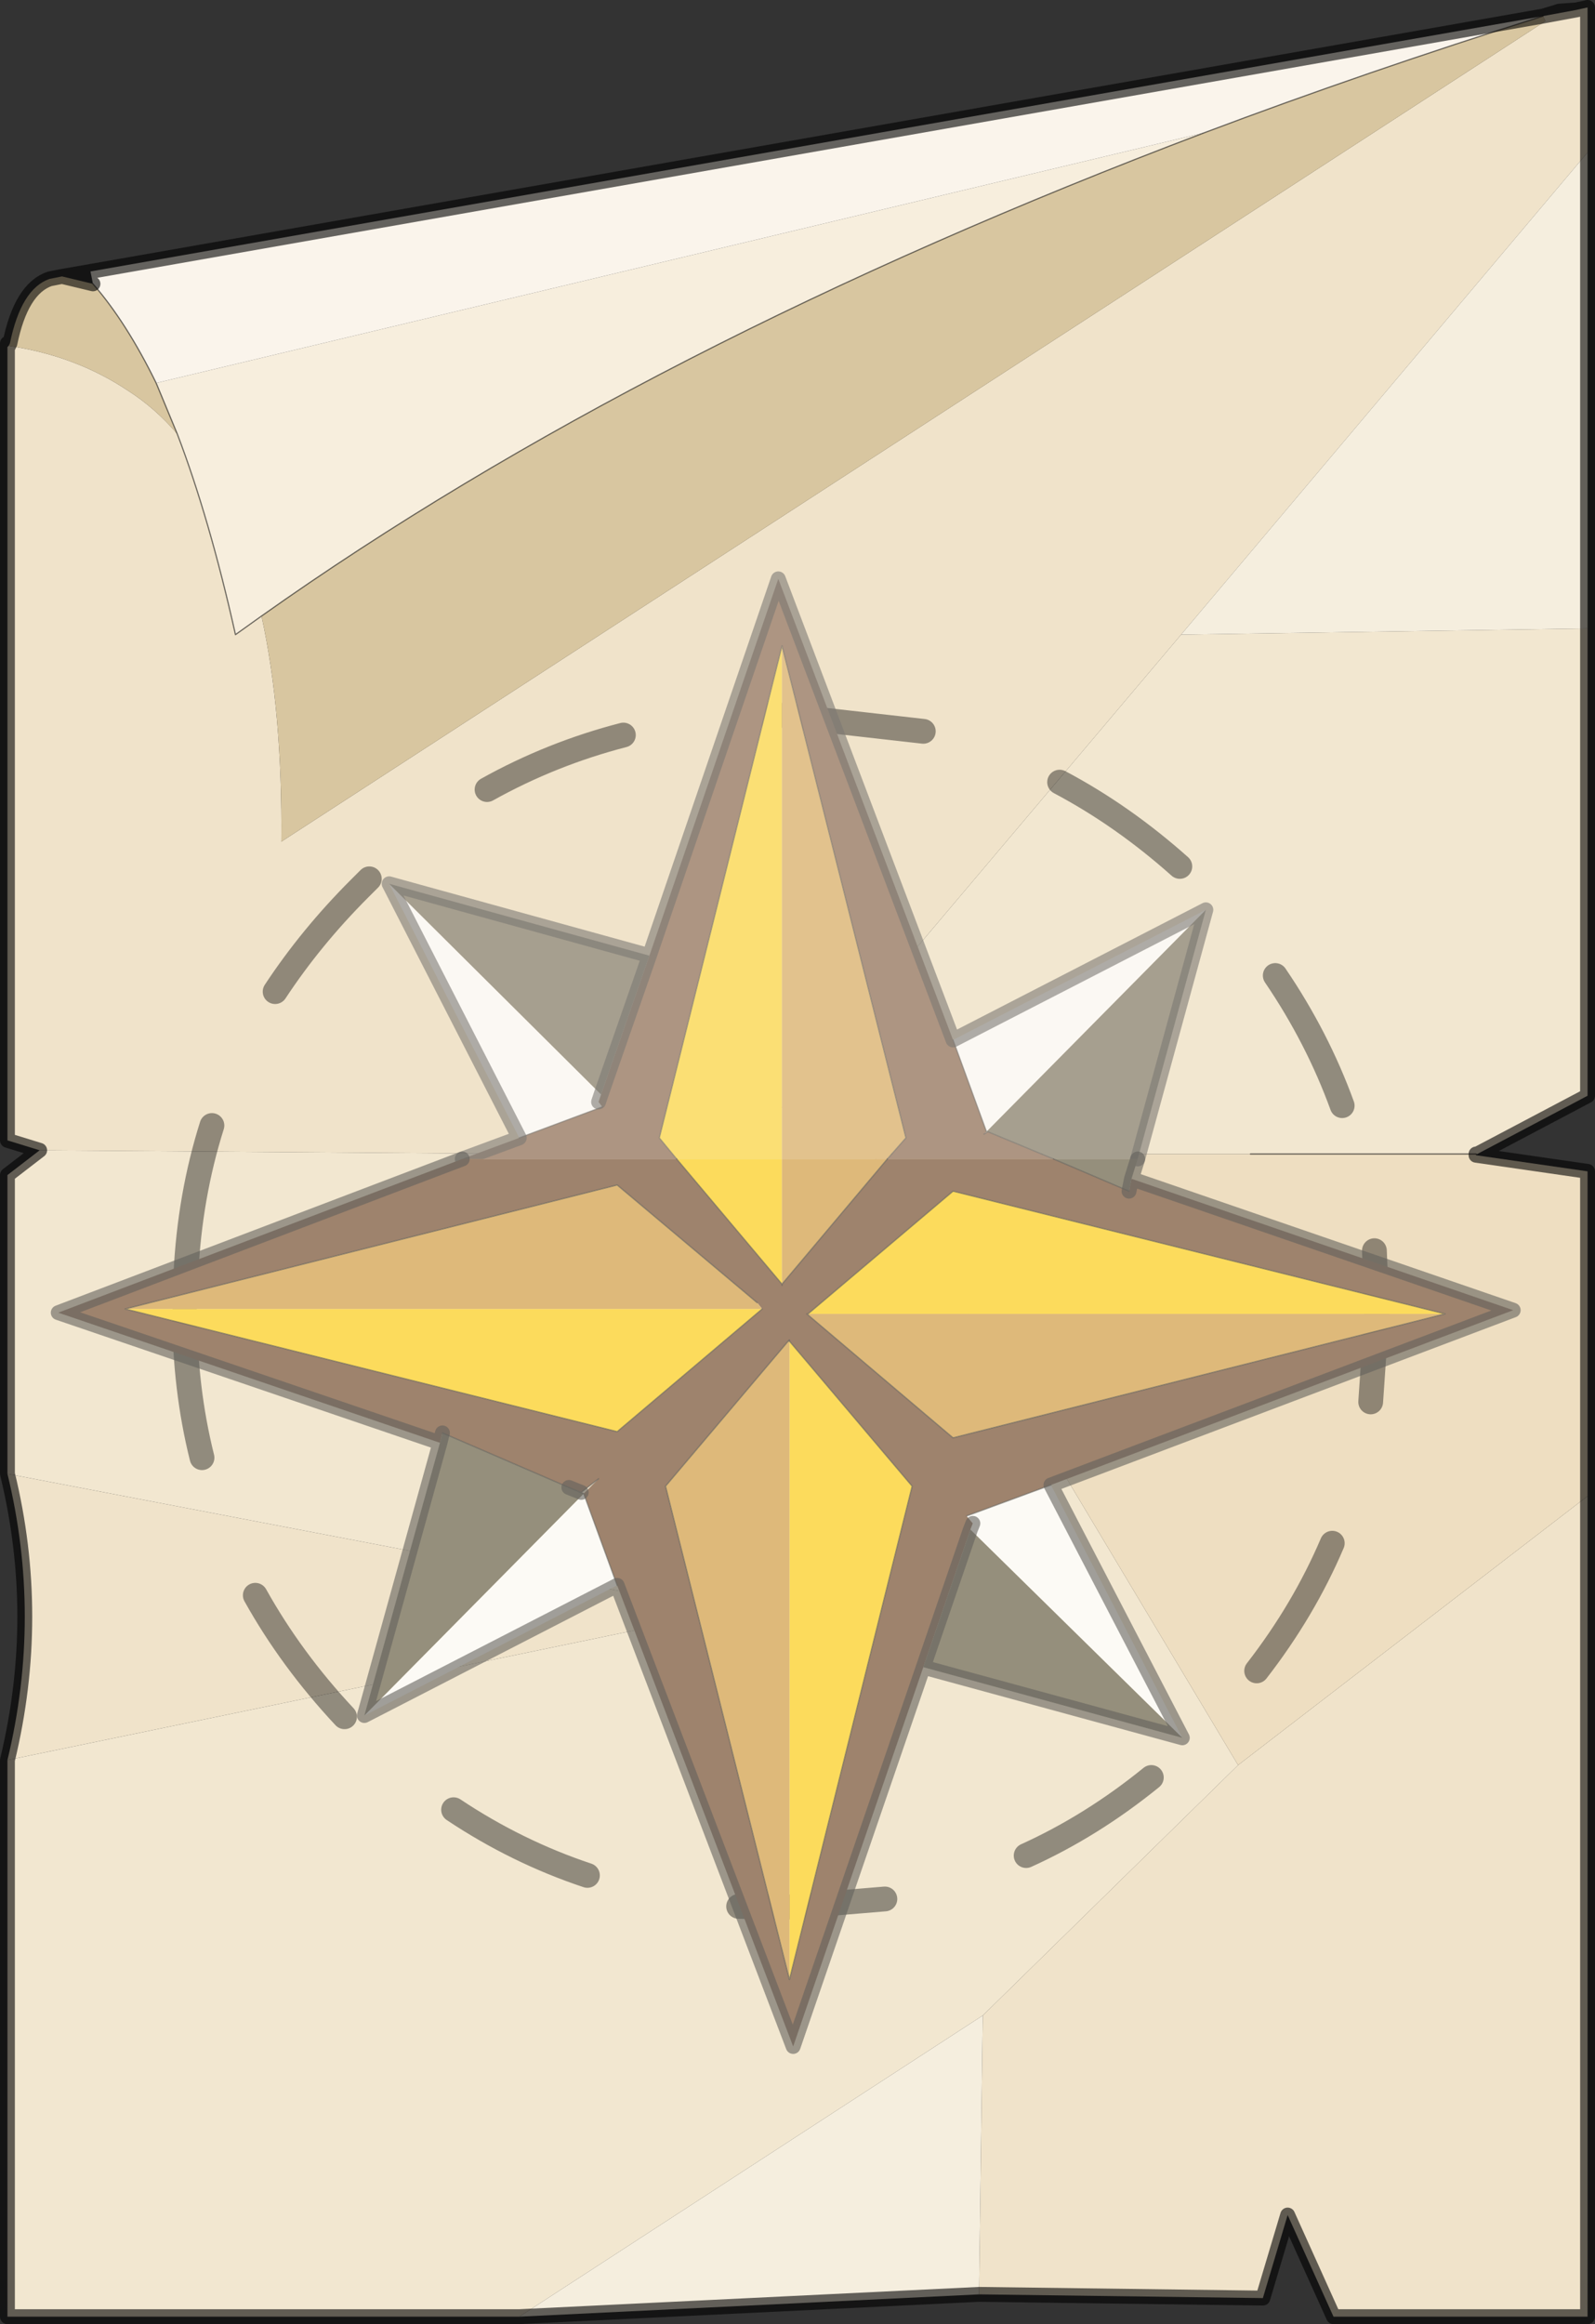 <?xml version="1.0"?>
<svg xmlns="http://www.w3.org/2000/svg" xmlns:xlink="http://www.w3.org/1999/xlink" width="64.35px" height="93.75px"><rect width="100%" height="100%" fill="#333333" stroke="none"/><g transform="matrix(1, 0, 0, 1, -242.8, -153.6)"><use xlink:href="#object-0" width="64.35" height="93.75" transform="matrix(1, 0, 0, 1, 242.8, 153.6)"/><use xlink:href="#object-1" width="33.55" height="24" transform="matrix(1, 0, 0, 1, 258.2, 176.65)"/><use xlink:href="#object-2" width="59.3" height="36.4" transform="matrix(1, 0, 0, 1, 244.85, 200.05)"/></g><defs><g transform="matrix(1, 0, 0, 1, -242.8, -153.6)" id="object-0"><path fill-rule="evenodd" fill="#f0e3ca" stroke="none" d="M305.05 154.25L306.4 154L306.85 153.9L306.85 159.75L290.45 179.2L272.75 200.15L266.1 200.15L264.4 200.15L244.4 200L243.1 199.6L243.1 167.6L243.15 167.55Q245.85 167.95 247.95 169.35Q249.05 170.05 249.95 171.1Q251.25 174.5 252.3 179.2L253.35 178.45Q254.2 182.3 254.15 187.55L305.15 154.45L305.05 154.25M306.85 213.95L306.85 247.05L296.6 247.05L294.75 242.95L293.75 246.3L282.3 246.15L282.45 234.9L292.75 224.8L306.85 213.95M243.1 224.6Q244.5 218.8 243.1 213.05L272.1 218.6L243.1 224.6"/><path fill-rule="evenodd" fill="#d8c6a0" stroke="none" d="M305.05 154.25L305.15 154.45L254.15 187.55Q254.2 182.3 253.35 178.45Q268.8 167.5 291.4 158.95Q297.9 156.5 305.05 154.25M249.95 171.1Q249.05 170.05 247.95 169.35Q245.85 167.95 243.15 167.55L243.2 167.45Q243.65 165.25 244.8 164.85L245.3 164.75L246.55 165.05Q247.9 166.6 249.1 169.05L249.95 171.1"/><path fill-rule="evenodd" fill="#f7eedd" stroke="none" d="M253.35 178.45L252.3 179.2Q251.25 174.5 249.95 171.1L249.1 169.05L291.4 158.95Q268.8 167.5 253.35 178.45"/><path fill-rule="evenodd" fill="#f2e7d0" stroke="none" d="M244.4 200L264.4 200.15L266.1 200.15L272.75 200.15L290.45 179.2L306.85 178.95L306.85 197.8L302.4 200.15L302.35 200.15L293.25 200.15L284.7 200.15L278 200.15L292.75 224.8L282.45 234.9L263.75 247.05L243.1 247.05L243.1 224.6L272.1 218.6L243.1 213.05L243.1 201L244.4 200"/><path fill-rule="evenodd" fill="#f5eede" stroke="none" d="M290.45 179.2L306.85 159.75L306.85 178.95L290.45 179.2M282.3 246.15L263.75 247.05L282.45 234.9L282.3 246.15"/><path fill-rule="evenodd" fill="#eedec1" stroke="none" d="M302.7 200.25L306.85 200.85L306.85 213.95L292.75 224.8L278 200.15L284.7 200.15L293.25 200.15L302.35 200.15L302.35 200.2L302.7 200.25"/><path fill-rule="evenodd" fill="#faf4eb" stroke="none" d="M246.55 165.05L246.45 164.55L305.05 154.25Q297.9 156.5 291.4 158.95L249.1 169.05Q247.9 166.6 246.55 165.05"/><path fill="none" stroke="#000000" stroke-opacity="0.6" stroke-width="0.6" stroke-linecap="round" stroke-linejoin="round" d="M305.05 154.25L306.4 154L305.7 154.05L305.55 154.1L305.05 154.25L246.45 164.55L245.3 164.75L246.55 165.05M243.15 167.55L243.1 167.6L243.1 199.6L244.4 200L243.1 201L243.1 213.05Q244.5 218.8 243.1 224.6L243.1 247.05L263.75 247.05L282.3 246.15L293.75 246.3L294.75 242.95L296.6 247.05L306.85 247.05L306.85 213.95L306.85 200.85L302.7 200.25L302.4 200.15L306.85 197.8L306.85 178.95L306.85 159.75L306.85 153.9L306.4 154M245.3 164.75L244.8 164.85Q243.65 165.25 243.2 167.45L243.15 167.55M243.1 167.6L243.1 167.45L243.2 167.45M302.4 200.15L302.35 200.15M302.35 200.2L302.4 200.15M302.35 200.2L302.7 200.25"/><path fill="none" stroke="#000000" stroke-opacity="0.502" stroke-width="0.05" stroke-linecap="round" stroke-linejoin="round" d="M253.35 178.45L252.3 179.2Q251.25 174.5 249.95 171.1L249.1 169.05Q247.9 166.6 246.55 165.05M264.4 200.15L266.1 200.15M291.4 158.95Q297.9 156.5 305.05 154.25M302.35 200.15L293.25 200.15M284.7 200.15L278 200.15M253.35 178.45Q268.8 167.5 291.4 158.95"/><path fill="none" stroke="#000000" stroke-opacity="0.4" stroke-width="1" stroke-linecap="round" stroke-linejoin="round" d="M280.05 183.1L274.3 182.45L273.8 182.45M251.35 199Q250.45 201.85 250.3 205M257.7 189.05L257.3 189.45Q255.35 191.4 253.9 193.6M253.1 217.95Q254.55 220.55 256.7 222.85M250.25 206.5Q250.25 209.6 250.95 212.4M290.4 188.55Q288.1 186.5 285.55 185.15M296.95 198.2Q295.95 195.45 294.25 192.95M298.1 210.15L298.35 206.5L298.25 204.05M293.5 221Q295.4 218.55 296.55 215.85M284.2 228.45Q286.85 227.25 289.25 225.3M272.6 230.5L274.3 230.55L278.5 230.2M267.95 183.25Q265.05 184 262.45 185.45M261.1 226.6Q263.65 228.3 266.5 229.25"/></g><g transform="matrix(1, 0, 0, 1, 0.3, 0.3)" id="object-1"><path fill-rule="evenodd" fill="#fbf8f3" stroke="none" d="M24.1 22.3L22.75 18.6L32.95 13.35L24.1 22.3M8.55 20.8L8.45 21.1L8.6 21.3L5.25 22.55L0 12.3L8.55 20.8"/><path fill-rule="evenodd" fill="#ad9582" stroke="none" d="M22.75 18.6L24.1 22.3L24 22.4L24.15 22.3L26.8 23.4L20.1 23.4L20.85 22.55L15.85 2.7L10.9 22.55L11.6 23.4L2.95 23.4L5.25 22.55L8.6 21.3L8.45 21.1L8.55 20.8L10.5 15.2L15.7 0L22.75 18.6"/><path fill-rule="evenodd" fill="#a69f8f" stroke="none" d="M24.1 22.3L32.95 13.35L30.2 23.4L26.8 23.4L24.15 22.3L24.1 22.3M10.5 15.2L8.55 20.8L0 12.3L10.5 15.2"/><path fill-rule="evenodd" fill="#fbdf74" stroke="none" d="M11.6 23.4L10.9 22.55L15.85 2.7L15.85 23.4L11.6 23.4"/><path fill-rule="evenodd" fill="#e2c28d" stroke="none" d="M15.85 2.7L20.85 22.55L20.1 23.4L15.85 23.4L15.85 2.7"/><path fill="none" stroke="#7c7974" stroke-opacity="0.6" stroke-width="0.05" stroke-linecap="round" stroke-linejoin="round" d="M22.75 18.6L24.1 22.3L24.15 22.3L26.8 23.4M8.6 21.3L5.25 22.55M11.6 23.4L10.9 22.55L15.85 2.7L20.85 22.55L20.1 23.4M24.15 22.3L24 22.4"/><path fill="none" stroke="#7c7974" stroke-opacity="0.6" stroke-width="0.6" stroke-linecap="round" stroke-linejoin="round" d="M32.95 13.35L22.75 18.6L15.7 0L10.5 15.2L8.55 20.8L8.45 21.1M5.25 22.55L2.95 23.4M30.2 23.4L32.95 13.35M0 12.3L5.25 22.55M0 12.3L10.5 15.2"/></g><g transform="matrix(1, 0, 0, 1, 0.3, 0.3)" id="object-2"><path fill-rule="evenodd" fill="#9e836d" stroke="none" d="M43.3 0.8L58.7 6.1L40.05 13.15L36.65 14.4L36.9 14.7L36.8 14.95L34.9 20.5L29.65 35.8L22.55 17.2L21.2 13.5L21.8 12.9L21.1 13.45L20.6 13.25L15.5 11.05L15.4 11.45L0 6.2L16.3 0L24.95 0L29.2 5.05L29.2 5.1L29.2 5.05L29.2 5.1L29.2 5.05L33.45 0L40.15 0L43.2 1.3L43.3 0.8M2.7 6.05L22.55 11L28.4 6.05L28.2 5.8L22.55 1.05L2.7 6.05M29.5 7.35L29.45 7.35L24.5 13.2L29.5 33.1L34.45 13.2L29.5 7.35L29.5 7.3L29.45 7.35L29.5 7.3L29.5 7.35M30.25 6.25L30.2 6.25L36.1 11.25L55.95 6.25L36.1 1.3L30.25 6.25"/><path fill-rule="evenodd" fill="#fcfaf5" stroke="none" d="M40.05 13.15L45.35 23.35L36.8 14.95L36.9 14.7L36.65 14.4L40.05 13.15M22.55 17.2L12.35 22.45L21.2 13.5L22.55 17.2"/><path fill-rule="evenodd" fill="#958f7c" stroke="none" d="M45.35 23.35L34.9 20.5L36.8 14.95L45.35 23.35M12.35 22.45L15.4 11.45L15.5 11.05L20.6 13.25L21.2 13.5L12.35 22.45M40.15 0L43.55 0L43.3 0.8L43.2 1.3L40.15 0"/><path fill-rule="evenodd" fill="#fcdb5c" stroke="none" d="M24.95 0L29.2 0L29.2 5.05L24.95 0M2.7 6.05L28.4 6.05L22.55 11L2.7 6.05M29.5 33.1L29.5 7.35L34.45 13.2L29.5 33.1M55.95 6.25L30.25 6.25L36.1 1.3L55.95 6.25"/><path fill-rule="evenodd" fill="#deb97a" stroke="none" d="M29.2 0L33.45 0L29.2 5.05L29.2 0M28.4 6.05L2.7 6.05L22.55 1.05L28.2 5.8L28.4 6.05M29.5 33.1L24.5 13.2L29.45 7.35L29.5 7.35L29.5 33.1M55.95 6.25L36.1 11.25L30.2 6.25L30.25 6.25L55.95 6.25"/><path fill="none" stroke="#63615c" stroke-opacity="0.6" stroke-width="0.6" stroke-linecap="round" stroke-linejoin="round" d="M43.3 0.8L58.7 6.1L40.05 13.15L45.35 23.35L34.9 20.5L29.65 35.8L22.55 17.2L12.35 22.45L15.4 11.45L0 6.2L16.3 0M43.55 0L43.3 0.8L43.2 1.3M21.1 13.45L20.6 13.25M36.9 14.7L36.8 14.95L34.9 20.5M15.5 11.05L15.4 11.45"/><path fill="none" stroke="#63615c" stroke-opacity="0.6" stroke-width="0.05" stroke-linecap="round" stroke-linejoin="round" d="M43.2 1.3L40.15 0M29.2 5.05L29.2 5.1L29.2 5.05L24.95 0M2.7 6.05L22.55 11L28.4 6.05M28.2 5.8L22.55 1.05L2.7 6.05M29.5 7.35L29.45 7.35L24.5 13.2L29.5 33.1L34.45 13.2L29.5 7.35L29.5 7.3L29.45 7.35M30.25 6.25L30.2 6.25L36.1 11.25L55.95 6.25L36.1 1.3L30.25 6.25M21.8 12.9L21.1 13.45M20.6 13.25L21.2 13.5L22.55 17.2M40.05 13.15L36.65 14.4M29.2 5.05L33.45 0M20.6 13.25L15.5 11.05"/></g></defs></svg>
